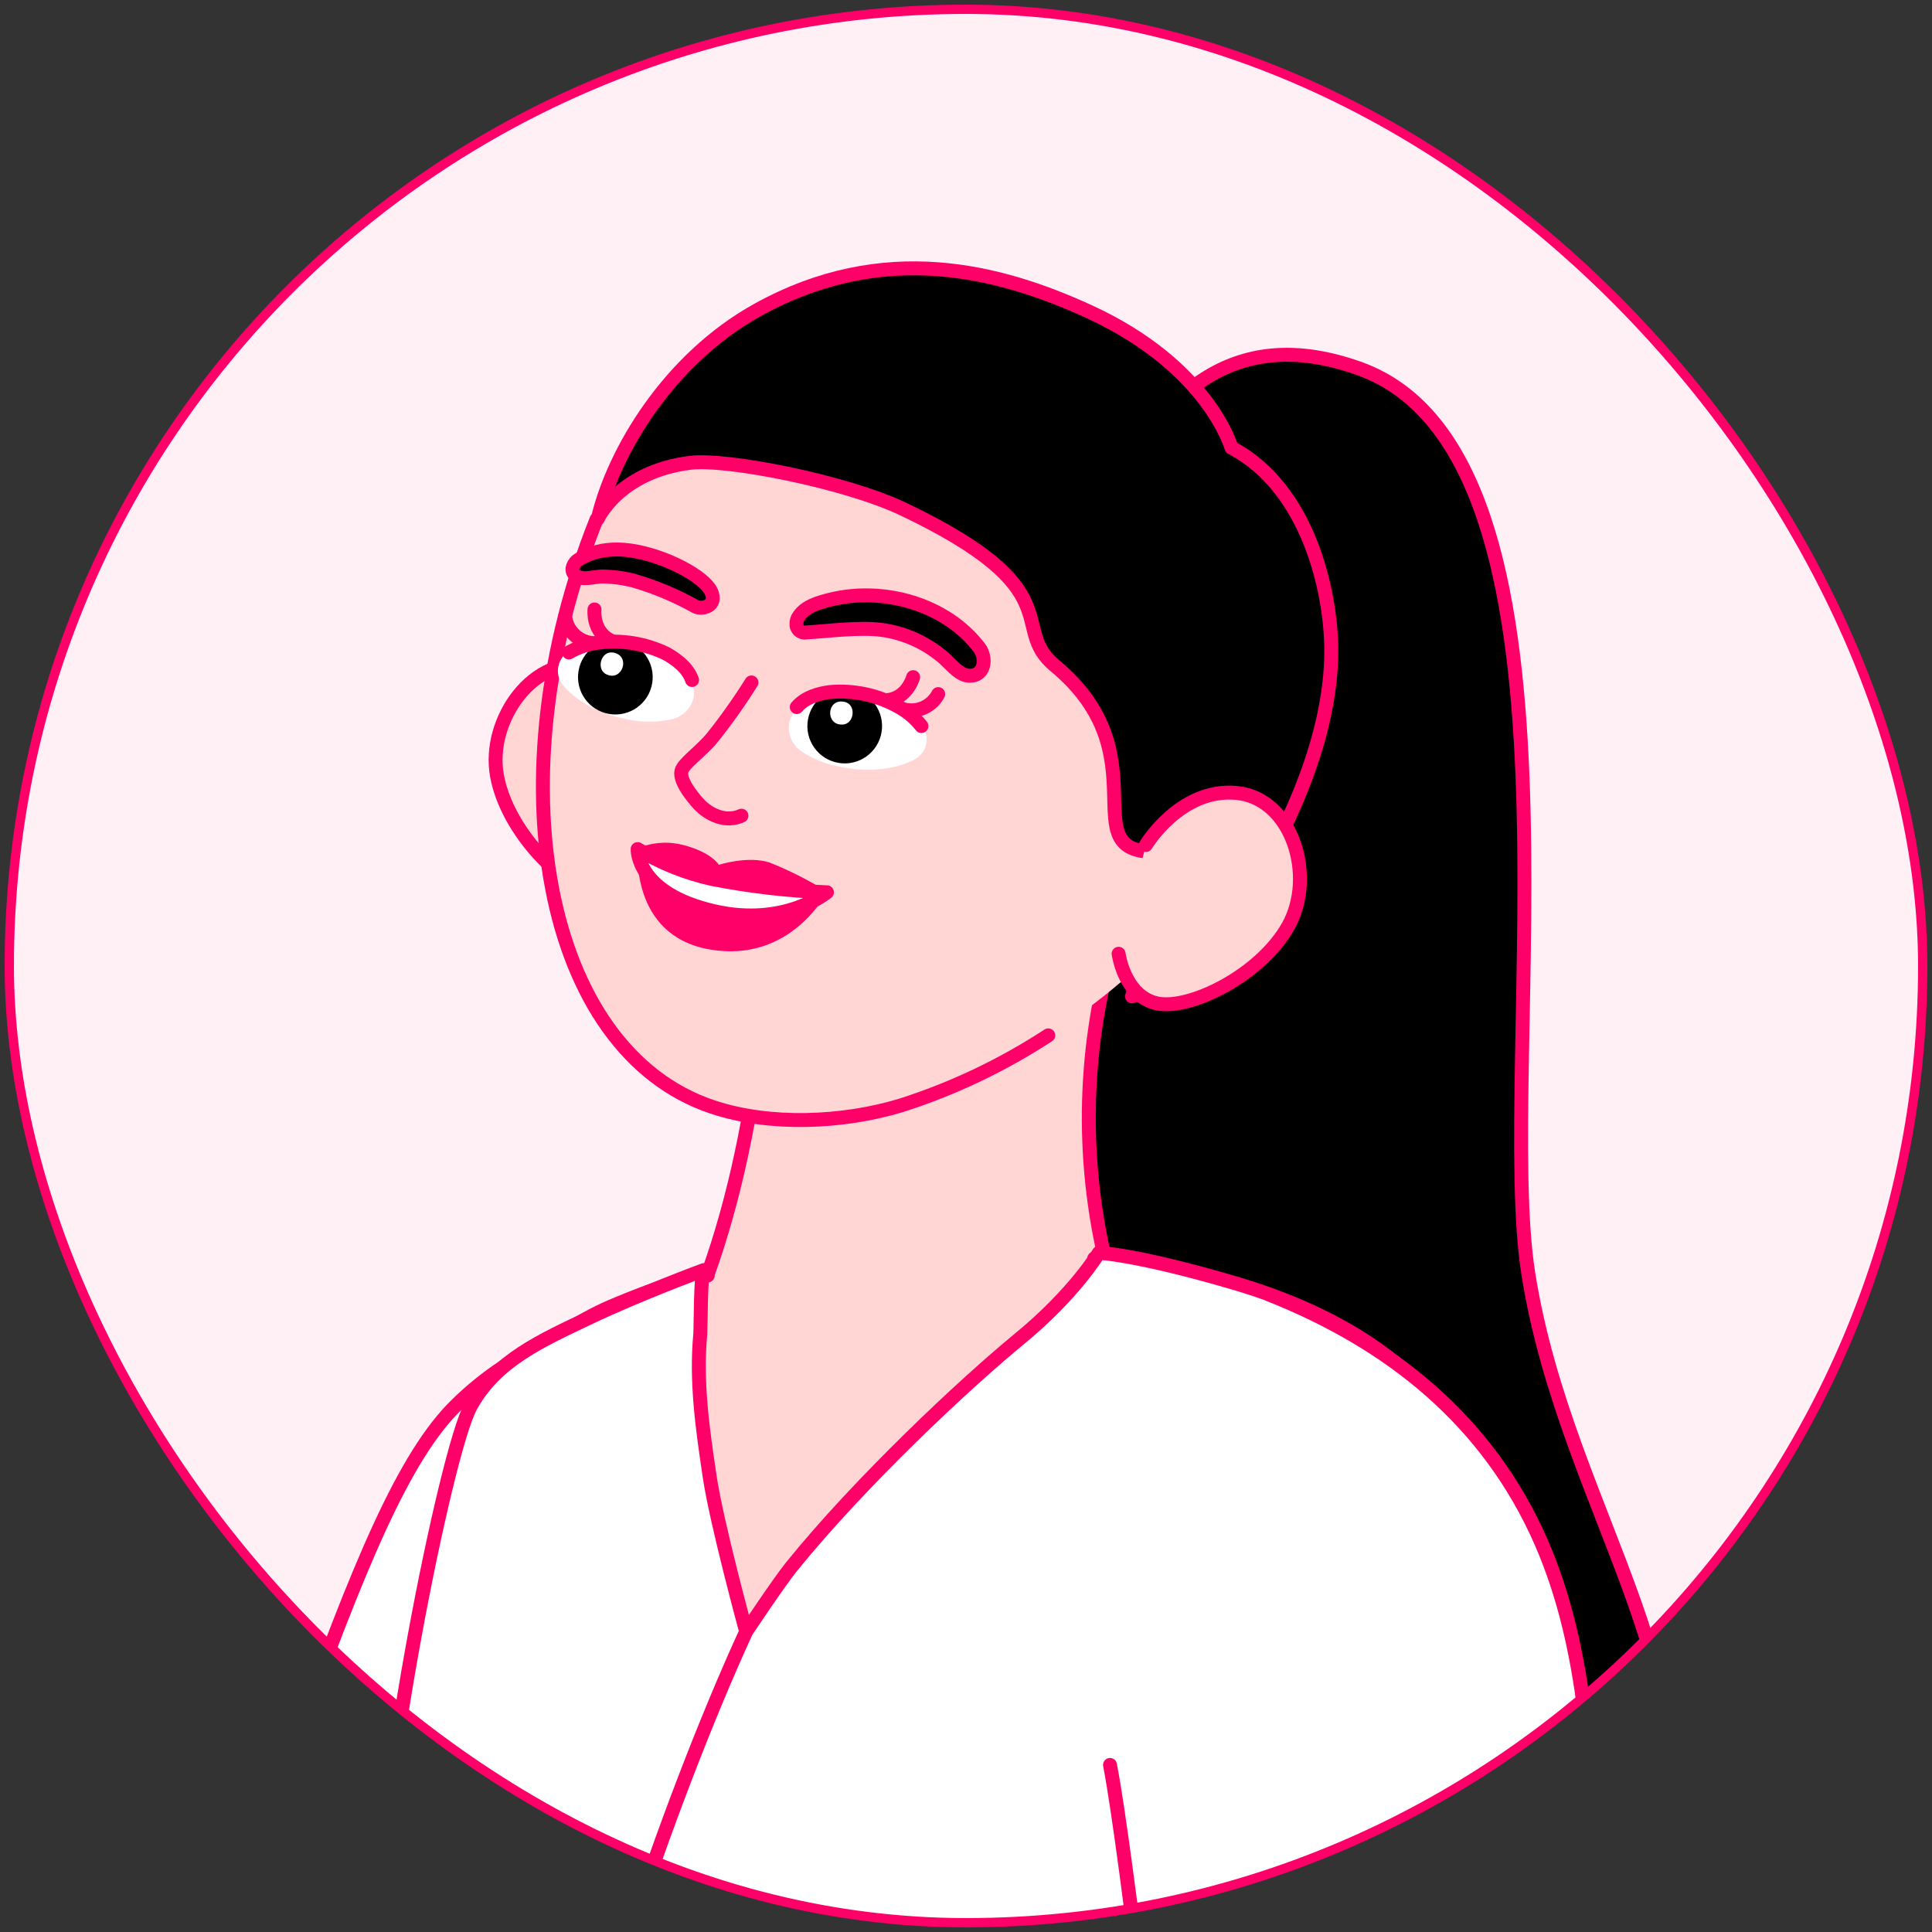 <svg width="208" height="208" viewBox="0 0 208 208" fill="none" xmlns="http://www.w3.org/2000/svg">
<rect x="0" y="0" width="208" height="208" fill="#333333" stroke="none"/>
<g clip-path="url(#clip0_16824_5447)">
<rect x="1" y="1" width="206" height="206" rx="103" fill="#FFF0F6"/>
<path d="M105.073 101.34C113.861 66.996 120.16 30.322 146.339 39.677C172.517 49.033 160.939 114.49 164.545 137.163C168.732 163.483 186.599 182.832 177.247 204.342C166.683 228.637 135.434 224.902 128.484 223.531C119.328 221.723 111.873 219.674 104.319 211.361C96.948 203.248 93.805 197.666 96.312 168.32C97.208 157.832 99.121 124.601 105.073 101.34Z" fill="black" stroke="#FF0068" stroke-width="1.5"/>
<path d="M76.117 202.446L65.536 243.833C57.67 243.389 49.865 242.189 42.228 240.249C27.41 236.324 18.327 231.12 18.327 231.12C18.327 231.12 21.962 214.815 31.332 188.775C38.645 168.443 43.493 156.719 49.211 151.188C55.429 145.082 63.805 141.676 72.52 141.707" fill="white"/>
<path d="M76.117 202.446L65.536 243.833C57.67 243.389 49.865 242.189 42.228 240.249C27.41 236.324 18.327 231.12 18.327 231.12C18.327 231.12 21.962 214.815 31.332 188.775C38.645 168.443 43.493 156.719 49.211 151.188C55.429 145.082 63.805 141.676 72.52 141.707" stroke="#FF0068" stroke-width="1.5" stroke-linecap="round" stroke-linejoin="round"/>
<path d="M72.994 145.082C73.647 143.539 74.313 142.012 74.936 140.481C78.368 132.013 80.333 123.11 81.604 114.048C82.564 107.242 82.669 101.226 83.338 96.956C84.006 92.687 119.463 94.072 120.614 96.013C121.766 97.954 119.806 101.175 118.734 106.177C116.183 117.981 116.867 130.255 120.713 141.702C121.792 144.87 123.134 148.205 122.36 151.467C121.83 153.713 120.354 155.596 118.845 157.338C110.145 167.322 95.679 180.781 81.24 175.044C76.754 173.29 73.118 169.871 71.093 165.5C67.945 158.615 70.232 151.636 72.994 145.082Z" fill="#FFD6D4" stroke="#FF0068" stroke-width="1.5" stroke-linecap="round" stroke-linejoin="round"/>
<path d="M70.836 80.237C70.836 80.237 69.341 73.215 63.459 71.768C57.576 70.321 52.406 77.453 53.503 83.503C54.6 89.552 60.698 95.619 64.227 95.98C67.755 96.341 69.807 92.262 69.807 92.262" fill="#FFD6D4"/>
<path d="M70.836 80.237C70.836 80.237 69.341 73.215 63.459 71.768C57.576 70.321 52.406 77.453 53.503 83.503C54.6 89.552 60.698 95.619 64.227 95.98C67.755 96.341 69.807 92.262 69.807 92.262" stroke="#FF0068" stroke-width="1.5" stroke-linecap="round" stroke-linejoin="round"/>
<path d="M135.361 52.541C140.496 61.505 140.916 72.578 137.489 82.197C133.093 94.529 123.789 104.523 112.869 111.483C107.938 114.706 102.592 117.247 96.979 119.035C90.77 120.909 82.913 121.269 76.695 119.184C58.412 113.05 53.149 83.673 64.231 55.936C70.03 41.428 85.149 32.841 100.445 32.949C114.388 33.038 128.499 40.591 135.361 52.541Z" fill="#FFD6D4"/>
<path d="M112.858 111.467C107.927 114.691 102.582 117.231 96.968 119.019C90.76 120.893 82.903 121.254 76.685 119.169C58.401 113.034 53.139 83.657 64.221 55.92" stroke="#FF0068" stroke-width="1.5" stroke-linecap="round" stroke-linejoin="round"/>
<path d="M117.801 135.492C117.801 135.492 121.705 135.623 131.939 138.603C141.97 141.511 151.754 148.678 156.26 158.229C159.524 165.156 159.706 172.476 158.536 179.919C156.599 191.698 153.85 203.329 150.307 214.729C148.556 220.544 146.673 226.25 144.667 231.949C143.698 234.73 142.712 237.509 141.708 240.286C139.848 245.432 137.732 252.148 138.198 257.513C138.692 263.226 140.676 273.257 140.676 273.257C140.676 273.257 126.444 284.305 96.417 283.033C74.858 282.125 64.812 275.59 64.812 275.59C64.478 275.372 64.63 271.92 64.601 271.505C63.955 263.277 63.475 255.463 60.691 247.606C60.495 247.046 60.291 246.493 60.08 245.934C59.252 243.753 58.416 239.828 57.507 237.691C53.24 230.422 45.194 221.896 44.234 207.431C43.508 196.048 53.4 169.045 56.337 161.936C59.273 154.827 63.031 142.405 63.031 142.405L76.195 137.317" fill="#FFD6D4"/>
<path d="M117.801 135.492C117.801 135.492 121.705 135.623 131.939 138.603C141.97 141.511 151.754 148.678 156.26 158.229C159.524 165.156 159.706 172.476 158.536 179.919C156.599 191.698 153.85 203.329 150.307 214.729C148.556 220.544 146.673 226.25 144.667 231.949C143.698 234.73 142.712 237.509 141.708 240.286C139.848 245.432 137.732 252.148 138.198 257.513C138.692 263.226 140.676 273.257 140.676 273.257C140.676 273.257 126.444 284.305 96.417 283.033C74.858 282.125 64.812 275.59 64.812 275.59C64.478 275.372 64.63 271.92 64.601 271.505C63.955 263.277 63.475 255.463 60.691 247.606C60.495 247.046 60.291 246.493 60.08 245.934C59.252 243.753 58.416 239.828 57.507 237.691C53.24 230.422 45.194 221.896 44.234 207.431C43.508 196.048 53.4 169.045 56.337 161.936C59.273 154.827 63.031 142.405 63.031 142.405L76.195 137.317" stroke="#FF0068" stroke-width="1.5" stroke-linecap="round" stroke-linejoin="round"/>
<path d="M124.185 136.107L121.118 139.531C118.31 142.54 115.677 145.707 113.231 149.017C108.441 155.631 105.235 163.293 99.857 169.485C96.368 173.491 91.199 175.642 85.959 176.027C82.279 176.34 78.573 176.107 74.961 175.337C64.378 172.887 63.018 162.551 65.744 153.53C67.452 147.89 71.937 138.346 71.937 138.346C71.937 138.346 69.757 138.993 66.457 140.381C64.662 141.106 62.941 142.002 61.318 143.056C61.318 143.056 46.417 175.497 43.32 185.738C40.318 195.682 41.917 206.512 44.774 216.507C46.998 224.277 56.629 238.27 56.629 238.27C56.629 238.27 59.064 241.032 85.566 242.158C112.068 243.285 141.957 241.49 141.957 241.49L153.863 206.6C142.909 207.596 132.057 207.327 126.431 196.351C122.877 189.46 121.503 180.825 121.503 173.127C121.476 165.449 123.128 157.857 126.344 150.885C128.225 146.404 131.026 142.368 134.565 139.037C132.852 138.336 131.103 137.73 129.324 137.219C127.637 136.737 125.921 136.366 124.185 136.107Z" fill="#F0F0F0" stroke="#FF0068" stroke-width="1.5" stroke-linecap="round" stroke-linejoin="round"/>
<path d="M63.613 264.877C63.613 264.877 61.712 249.667 59.175 242.609C56.493 235.122 42.366 222.529 41.232 205.47C40.505 194.087 47.963 156.304 50.682 151.383C53.4 146.462 58.27 144.332 63.533 141.824C68.795 139.317 75.781 136.736 75.781 136.736C75.417 136.773 75.439 143.082 75.395 143.591C74.901 148.759 75.642 153.84 76.398 158.935C77.154 164.03 80.331 175.653 80.331 175.653C80.331 175.653 83.864 170.347 85.194 168.697C92.615 159.517 103.831 149.006 109.762 144.136C115.693 139.266 118.303 134.883 118.303 134.883C118.303 134.883 122.206 135.013 132.441 137.994C138.306 139.695 154.974 145.117 159.059 159.655C163.813 176.715 155.344 203.602 153.854 211.299C151.092 225.568 138.997 265.088 138.997 265.088C123.358 270.148 106.904 272.207 90.5 271.157C66.222 269.486 63.613 264.877 63.613 264.877Z" fill="white"/>
<path d="M59.175 242.609C61.712 249.667 63.613 264.877 63.613 264.877C63.613 264.877 66.222 269.486 90.5 271.157C106.904 272.207 123.358 270.148 138.997 265.088C138.997 265.088 151.092 225.568 153.854 211.299C155.344 203.602 163.813 176.715 159.059 159.655C154.974 145.117 138.306 139.695 132.441 137.994C122.206 135.013 118.303 134.883 118.303 134.883C118.303 134.883 115.693 139.266 109.762 144.136C103.831 149.006 92.615 159.517 85.194 168.697C83.864 170.347 80.331 175.653 80.331 175.653M59.175 242.609C56.493 235.122 42.366 222.529 41.232 205.47C40.505 194.087 47.963 156.304 50.682 151.383C53.4 146.462 58.27 144.332 63.533 141.824C68.795 139.317 75.781 136.736 75.781 136.736C75.417 136.773 75.439 143.082 75.395 143.591C74.901 148.759 75.642 153.84 76.398 158.935C77.154 164.03 80.331 175.653 80.331 175.653M59.175 242.609C61.307 224.998 71.901 194.031 80.331 175.653M62.495 255.555C81.86 261.863 111.184 264.629 142.057 251.682" stroke="#FF0068" stroke-width="1.5" stroke-linecap="round" stroke-linejoin="round"/>
<path d="M98.375 81.805C97.813 82.124 94.94 83.487 90.439 82.551C89.025 82.306 87.675 81.782 86.466 81.01C85.959 80.711 85.546 80.276 85.275 79.754C85.004 79.231 84.885 78.643 84.933 78.057C85.167 75.774 88.22 74.921 89.813 74.693C92.202 74.416 94.618 74.887 96.729 76.04C97.738 76.563 98.621 77.299 99.317 78.197C99.521 78.487 99.66 78.819 99.723 79.168C99.786 79.517 99.772 79.876 99.683 80.22C99.593 80.563 99.43 80.883 99.204 81.157C98.978 81.431 98.695 81.652 98.375 81.805Z" fill="white"/>
<path d="M90.281 82.133C92.47 82.498 94.542 81.02 94.908 78.83C95.273 76.641 93.795 74.569 91.605 74.203C89.416 73.838 87.344 75.316 86.978 77.506C86.613 79.695 88.091 81.767 90.281 82.133Z" fill="black"/>
<path d="M90.871 75.553C92.234 75.781 92.01 77.954 90.72 78.004C88.858 78.121 88.969 75.25 90.814 75.544L90.871 75.553Z" fill="white"/>
<path d="M85.782 76.124C86.704 75.018 88.292 74.642 89.339 74.507C91.846 74.283 94.363 74.804 96.576 76.004C97.594 76.53 98.489 77.267 99.199 78.166" stroke="#FF0068" stroke-width="1.5" stroke-linecap="round" stroke-linejoin="round"/>
<path d="M101.008 74.726C100.662 75.388 100.099 75.912 99.414 76.209C98.728 76.506 97.962 76.559 97.242 76.359" stroke="#FF0068" stroke-width="1.5" stroke-linecap="round" stroke-linejoin="round"/>
<path d="M98.308 72.902C98.308 72.902 97.67 75.308 95.314 75.386" stroke="#FF0068" stroke-width="1.5" stroke-linecap="round" stroke-linejoin="round"/>
<path d="M60.739 73.91C61.14 74.419 63.326 76.73 67.855 77.501C69.263 77.776 70.713 77.767 72.118 77.476C72.7 77.383 73.243 77.128 73.687 76.741C74.13 76.354 74.457 75.85 74.628 75.287C75.241 73.075 72.701 71.162 71.3 70.376C69.175 69.251 66.756 68.809 64.371 69.108C63.242 69.232 62.152 69.598 61.177 70.181C60.876 70.375 60.621 70.634 60.431 70.939C60.242 71.243 60.121 71.586 60.079 71.942C60.038 72.298 60.075 72.659 60.189 73C60.303 73.34 60.49 73.651 60.739 73.91V73.91Z" fill="white"/>
<path d="M65.587 76.865C67.777 77.231 69.849 75.752 70.214 73.563C70.58 71.373 69.102 69.302 66.912 68.936C64.722 68.57 62.651 70.049 62.285 72.238C61.919 74.428 63.398 76.499 65.587 76.865Z" fill="black"/>
<path d="M66.051 70.264C64.703 69.995 64.121 72.065 65.298 72.608C66.995 73.392 67.914 70.671 66.108 70.274L66.051 70.264Z" fill="white"/>
<path d="M74.506 73.21C74.049 71.844 72.679 70.915 71.778 70.397C69.52 69.29 66.989 68.867 64.494 69.18C63.352 69.303 62.249 69.666 61.257 70.246" stroke="#FF0068" stroke-width="1.5" stroke-linecap="round" stroke-linejoin="round"/>
<path d="M60.844 66.353C60.925 67.096 61.259 67.788 61.79 68.312C62.321 68.837 63.016 69.163 63.76 69.236" stroke="#FF0068" stroke-width="1.5" stroke-linecap="round" stroke-linejoin="round"/>
<path d="M64.004 65.615C64.004 65.615 63.723 68.089 65.888 69.025" stroke="#FF0068" stroke-width="1.5" stroke-linecap="round" stroke-linejoin="round"/>
<path d="M85.75 67.115C85.735 67.255 85.752 67.397 85.802 67.529C85.852 67.661 85.932 67.779 86.036 67.874C86.14 67.969 86.266 68.038 86.401 68.075C86.537 68.113 86.68 68.118 86.818 68.089C89.222 67.946 92.496 67.498 94.919 67.814C97.245 68.127 99.44 69.075 101.263 70.554C102.178 71.208 103.155 72.727 104.346 72.749C106.162 72.772 106.155 70.737 105.485 69.807C101.913 65.032 95.124 63.146 89.414 64.551C88.114 64.879 86.587 65.28 85.891 66.534C85.805 66.716 85.757 66.914 85.75 67.115Z" fill="black" stroke="#FF0068" stroke-width="1.5" stroke-linecap="round" stroke-linejoin="round"/>
<path d="M76.557 63.671C77.3 65.269 75.562 65.657 74.891 65.309C72.781 64.127 70.545 63.19 68.224 62.515C67.104 62.229 65.954 62.079 64.798 62.068C63.921 62.069 62.751 62.544 61.967 61.941C61.413 61.51 61.628 60.838 62.076 60.405C62.076 60.405 64.12 58.712 67.903 59.27C71.686 59.829 75.814 62.073 76.557 63.671Z" fill="black" stroke="#FF0068" stroke-width="1.5" stroke-linecap="round" stroke-linejoin="round"/>
<path d="M79.823 87.819C78.149 88.578 76.37 87.758 75.248 86.576C74.625 85.897 73.101 84.08 73.367 83.019C73.585 82.149 75.4 80.993 76.752 79.34C78.243 77.463 79.629 75.505 80.901 73.474" stroke="#FF0068" stroke-width="1.5" stroke-linecap="round" stroke-linejoin="round"/>
<path d="M68.66 91.33C70.263 90.654 72.049 90.544 73.723 91.019C76.636 91.8 77.391 93.106 77.391 93.106C77.391 93.106 80.506 92.101 82.848 92.86C85.008 93.716 87.085 94.768 89.051 96.004C89.051 96.004 85.192 103.753 76.378 102.215C67.745 100.691 68.66 91.33 68.66 91.33Z" fill="#FF0068"/>
<path d="M68.647 91.414C68.647 91.414 68.433 96.176 76.895 98.105C84.498 99.84 89.028 96.064 89.028 96.064C84.864 95.909 80.718 95.429 76.629 94.627C73.812 93.994 71.116 92.909 68.647 91.414V91.414Z" fill="white" stroke="#FF0068" stroke-width="1.5" stroke-linecap="round" stroke-linejoin="round"/>
<path d="M64.363 55.839C64.363 55.839 66.644 50.788 74.299 49.827C78.222 49.333 91.051 51.851 97.248 54.81C115.645 63.572 108.547 67.508 113.551 71.653C125.249 81.345 115.264 91.837 124.431 91.71C127.303 91.681 121.869 107.267 121.869 107.267C121.869 107.267 129.144 105.276 135.301 94.668C141.458 84.06 143.399 75.836 143.322 69.721C143.246 63.606 140.872 52.583 132.578 48.191C132.578 48.191 130.119 39.482 117.33 33.587C107.682 29.146 95.15 25.814 81.51 33.396C72.012 38.685 66.075 48.593 64.363 55.839Z" fill="black" stroke="#FF0068" stroke-width="1.5" stroke-linecap="round" stroke-linejoin="round"/>
<path d="M123.364 90.976C123.364 90.976 127.06 84.821 133.093 85.365C139.127 85.908 141.699 94.334 138.695 99.698C135.691 105.062 127.959 108.819 124.498 108.012C121.036 107.206 120.429 102.682 120.429 102.682" fill="#FFD6D4"/>
<path d="M123.364 90.976C123.364 90.976 127.06 84.821 133.093 85.365C139.127 85.908 141.699 94.334 138.695 99.698C135.691 105.062 127.959 108.819 124.498 108.012C121.036 107.206 120.429 102.682 120.429 102.682" stroke="#FF0068" stroke-width="1.5" stroke-linecap="round" stroke-linejoin="round"/>
<path d="M119.504 190.014C121.369 199.65 125.638 237.836 125.638 237.836C125.638 237.836 139.633 241.817 155.199 239.254C169.562 236.881 174.377 233.918 174.377 233.918C174.377 233.918 172.55 212.548 171.99 203.054C171.247 190.586 170.991 177.674 165.928 166.045C160.2 152.948 149.693 144.563 136.673 139.387" fill="white"/>
<path d="M119.504 190.014C121.369 199.65 125.638 237.836 125.638 237.836C125.638 237.836 139.633 241.817 155.199 239.254C169.562 236.881 174.377 233.918 174.377 233.918C174.377 233.918 172.55 212.548 171.99 203.054C171.247 190.586 170.991 177.674 165.928 166.045C160.2 152.948 149.693 144.563 136.673 139.387" stroke="#FF0068" stroke-width="1.5" stroke-linecap="round" stroke-linejoin="round"/>
</g>
<rect x="1" y="1" width="206" height="206" rx="103" stroke="#FF0068"/>
<defs>
<clipPath id="clip0_16824_5447">
<rect x="1" y="1" width="206" height="206" rx="103" fill="white"/>
</clipPath>
</defs>
</svg>
